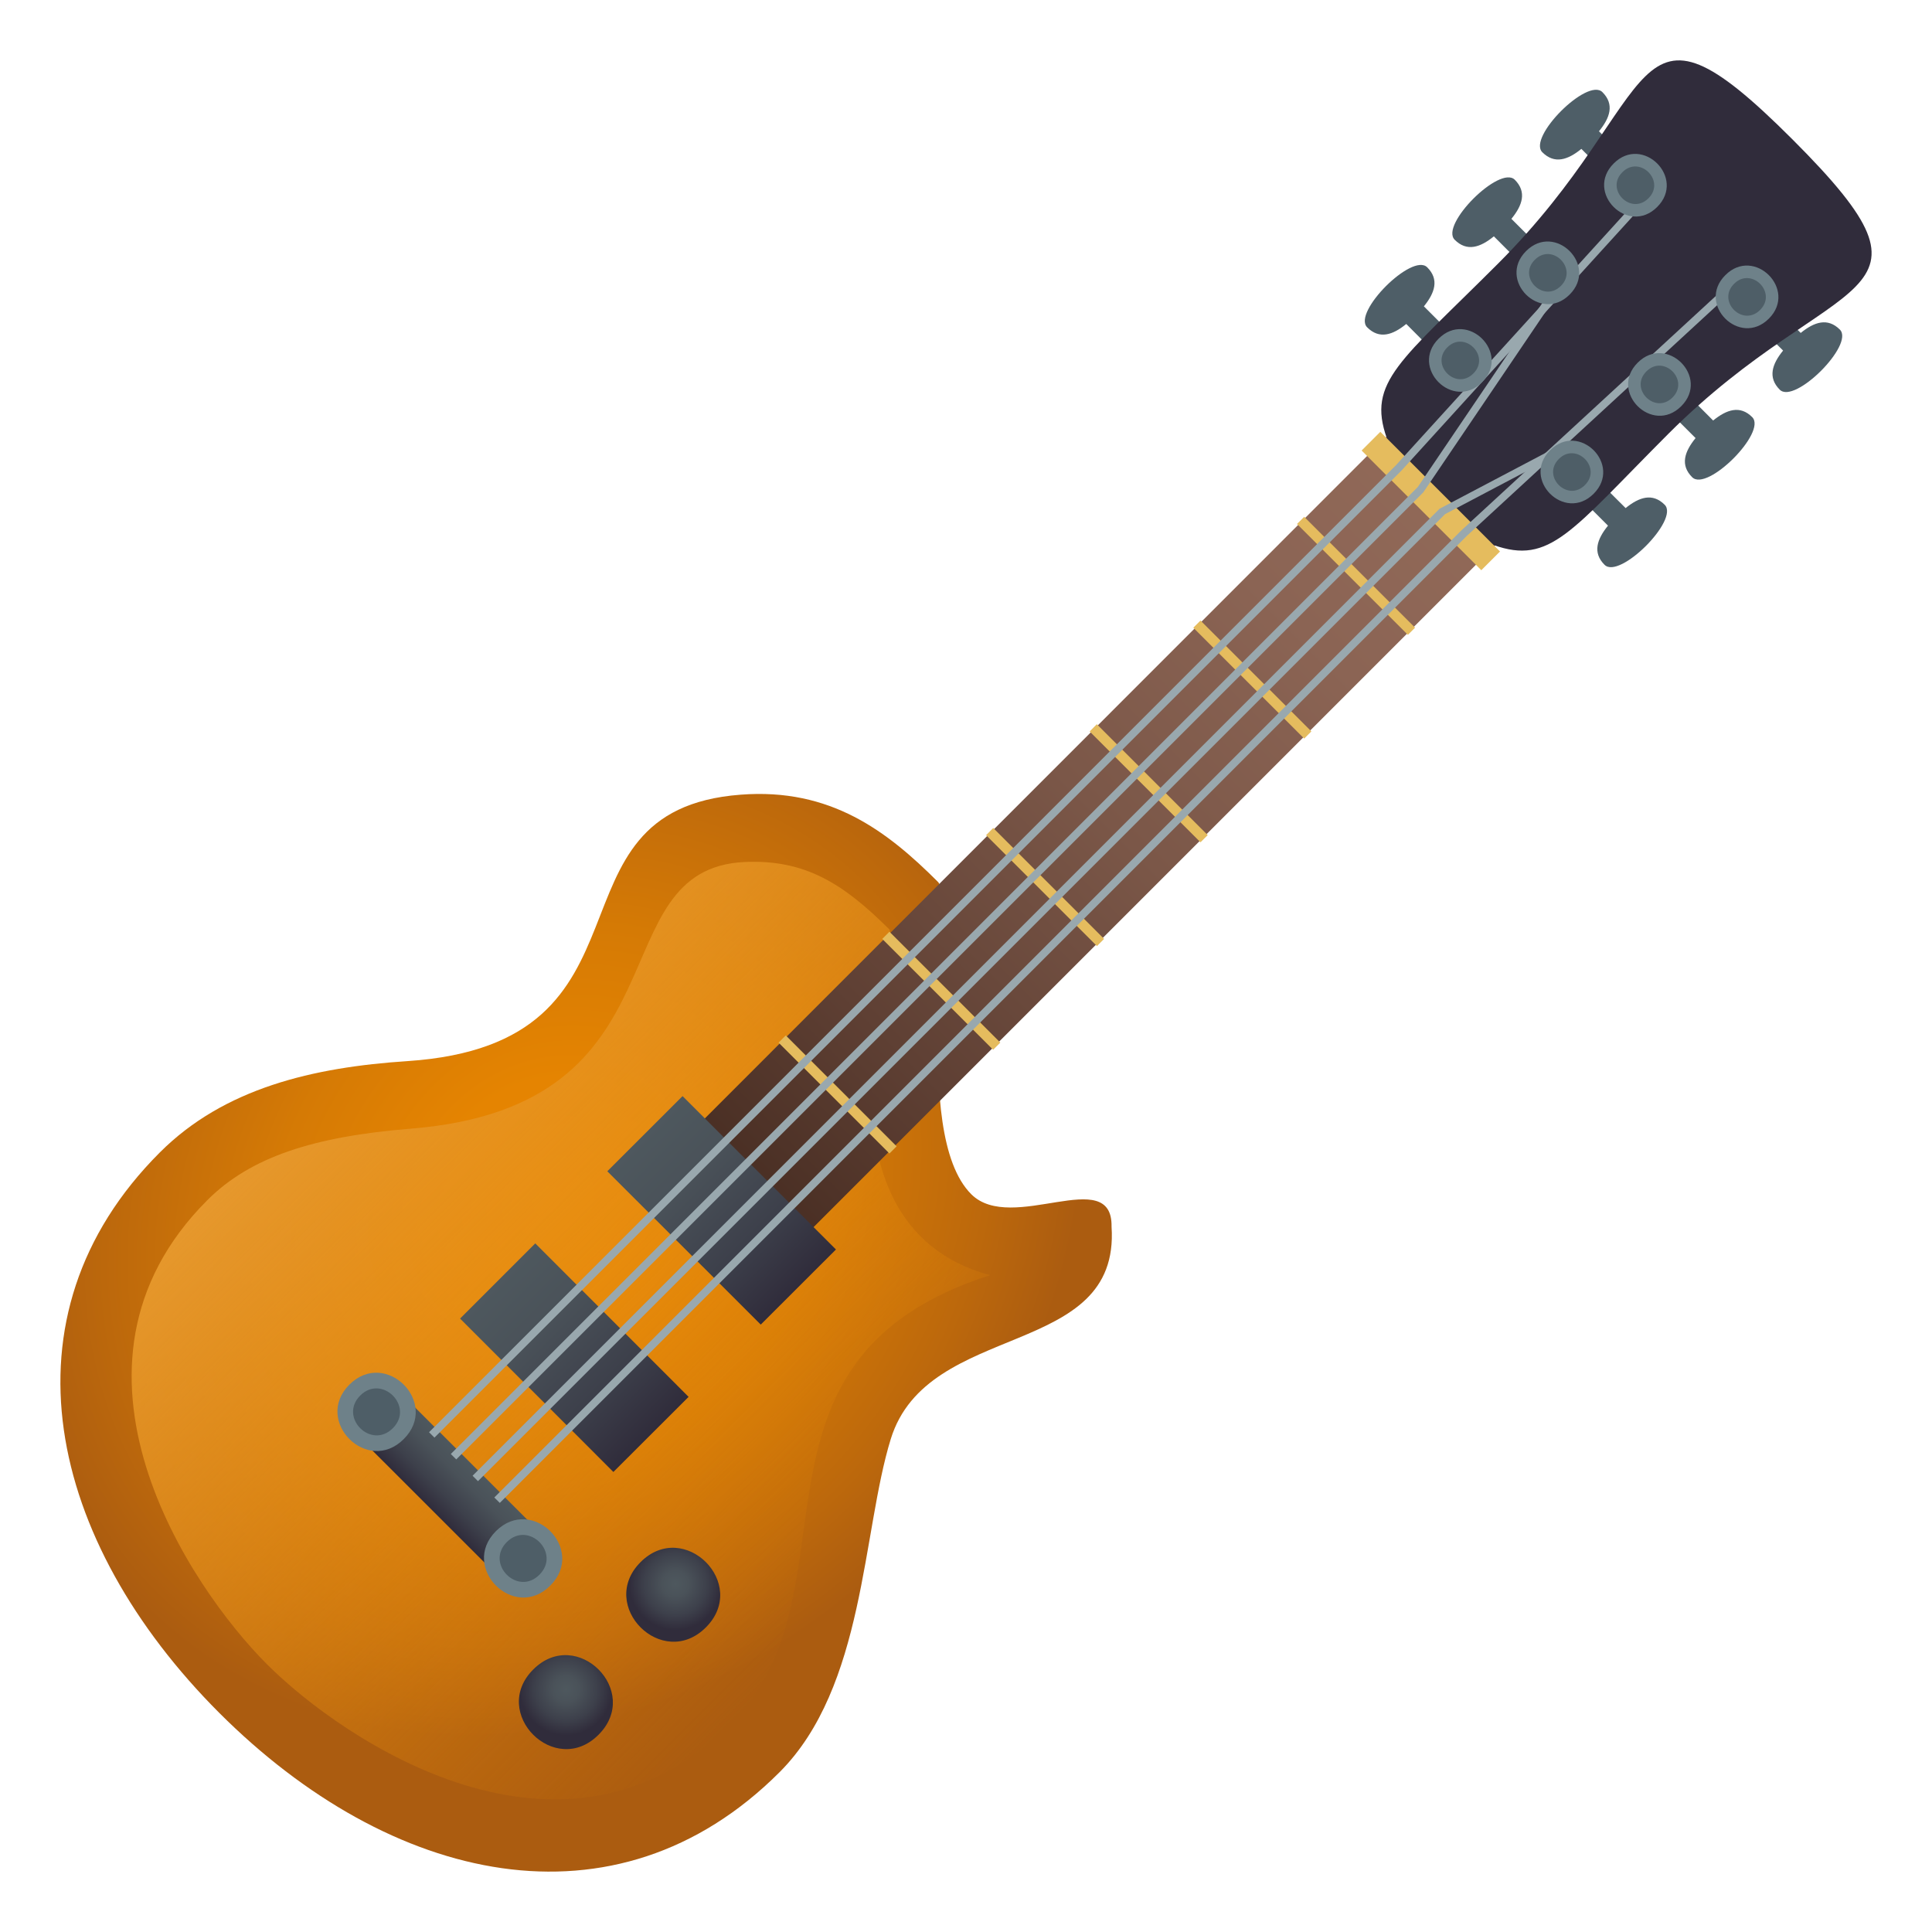 <svg xmlns="http://www.w3.org/2000/svg" width="64" height="64" viewBox="0 0 64 64"><radialGradient id="1f3b8-a" cx="-41.072" cy="268.568" r="16.119" gradientTransform="rotate(45 321.988 250.561) scale(1.02 1.178)" gradientUnits="userSpaceOnUse"><stop offset="0" stop-color="#ea8800"/><stop offset=".229" stop-color="#e58401"/><stop offset=".514" stop-color="#d57a05"/><stop offset=".828" stop-color="#bc680c"/><stop offset="1" stop-color="#ab5c10"/></radialGradient><path fill="url(#1f3b8-a)" d="M31.072 29.215c-1.676-1.675-3.553-3.121-6.538-2.89-6.792.514-2.338 8.247-11.041 8.826-3.11.205-6.064.888-8.201 3.028-5.433 5.432-3.696 12.889 1.971 18.562 5.669 5.666 13.125 7.398 18.558 1.968 2.833-2.831 2.738-7.968 3.686-11.037 1.223-3.966 7.608-2.623 7.315-7.035.036-2.08-3.307.261-4.648-1.077-2.057-2.056-.48-9.722-1.102-10.345z"/><linearGradient id="1f3b8-b" gradientUnits="userSpaceOnUse" x1="-54.492" y1="271.045" x2="-29.967" y2="271.045" gradientTransform="rotate(45.001 263.132 232.679)"><stop offset="0" stop-color="#e6982d"/><stop offset=".523" stop-color="#e88f13" stop-opacity=".476"/><stop offset="1" stop-color="#ea8800" stop-opacity="0"/></linearGradient><path fill="url(#1f3b8-b)" d="M32.798 42.242c-6.371-1.725-3.042-11.156-3.335-11.452-1.533-1.529-2.799-2.319-4.777-2.236-4.934.212-1.749 8.079-11.061 8.833-3.241.26-5.332.944-6.757 2.37-5.528 5.529-.554 12.846 1.973 15.371 2.523 2.524 9.84 7.5 15.368 1.972 4.401-4.397-.182-12.043 8.589-14.858z"/><linearGradient id="1f3b8-c" gradientUnits="userSpaceOnUse" x1="250.452" y1="549.731" x2="283.044" y2="549.731" gradientTransform="rotate(134.999 259.768 240.935)"><stop offset="0" stop-color="#916958"/><stop offset=".21" stop-color="#8b6454"/><stop offset=".487" stop-color="#7b5748"/><stop offset=".799" stop-color="#5f4034"/><stop offset="1" stop-color="#4a2f24"/></linearGradient><path fill="url(#1f3b8-c)" d="M23.162 37.236l23.036-23.043 3.595 3.615-23.036 23.036z"/><radialGradient id="1f3b8-d" cx="-29.36" cy="274.261" r="1.5" gradientTransform="rotate(45 270.564 229.263) scale(1.02)" gradientUnits="userSpaceOnUse"><stop offset="0" stop-color="#4e585e"/><stop offset=".285" stop-color="#4a5259"/><stop offset=".68" stop-color="#3d404b"/><stop offset="1" stop-color="#302c3b"/></radialGradient><path fill="url(#1f3b8-d)" d="M23.384 53.909c-1.443 1.442-3.604-.718-2.164-2.163 1.443-1.439 3.603.721 2.164 2.163z"/><radialGradient id="1f3b8-e" cx="-29.454" cy="279.193" r="1.5" gradientTransform="rotate(45 270.564 229.263) scale(1.02)" gradientUnits="userSpaceOnUse"><stop offset="0" stop-color="#4e585e"/><stop offset=".285" stop-color="#4a5259"/><stop offset=".68" stop-color="#3d404b"/><stop offset="1" stop-color="#302c3b"/></radialGradient><path fill="url(#1f3b8-e)" d="M19.826 57.467c-1.44 1.441-3.604-.721-2.162-2.163 1.444-1.442 3.606.721 2.162 2.163z"/><path fill="#4E5E67" d="M55.144 16.72c-.404-.403-.847-.252-1.293.111l-.964-.96-.581.58.961.962c-.365.449-.518.895-.114 1.297.496.496 2.489-1.495 1.991-1.99zM58.044 13.818c-.402-.403-.847-.252-1.294.112l-.96-.963-.584.584.962.961c-.366.449-.517.893-.113 1.296.498.499 2.486-1.494 1.989-1.99zM60.948 10.918c-.405-.404-.85-.253-1.297.111l-.961-.962-.584.587.961.959c-.364.447-.515.892-.11 1.296.495.494 2.485-1.496 1.991-1.991zM47.543 11.695l.586-.586-.961-.961c.364-.448.514-.892.11-1.293-.495-.495-2.484 1.492-1.989 1.988.404.405.849.254 1.295-.111l.959.963zM51.029 8.212l-.962-.963c.366-.447.516-.889.112-1.295-.497-.494-2.487 1.492-1.99 1.989.405.405.85.252 1.297-.114l.961.963.582-.58zM53.349 5.896l.582-.587-.963-.96c.366-.448.519-.892.114-1.297-.496-.495-2.486 1.494-1.991 1.991.405.404.848.253 1.294-.111l.964.964z"/><path fill="#302C3B" d="M59.381 4.621c-5.529-5.531-4.227-1.416-9.749 4.104-3.247 3.25-4.355 3.921-3.691 5.794.329.933 2.605 3.207 3.536 3.536 1.874.664 2.548-.438 5.795-3.69 5.522-5.523 9.636-4.22 4.109-9.744z"/><linearGradient id="1f3b8-f" gradientUnits="userSpaceOnUse" x1="-45.8" y1="265.659" x2="-38.613" y2="265.659" gradientTransform="rotate(45.001 263.132 232.679)"><stop offset="0" stop-color="#4e585e"/><stop offset=".285" stop-color="#4a5259"/><stop offset=".68" stop-color="#3d404b"/><stop offset="1" stop-color="#302c3b"/></linearGradient><path fill="url(#1f3b8-f)" d="M25.201 43.879L20.118 38.8l2.493-2.49 5.081 5.081z"/><linearGradient id="1f3b8-g" gradientUnits="userSpaceOnUse" x1="-45.798" y1="272.56" x2="-38.611" y2="272.56" gradientTransform="rotate(45.001 263.132 232.679)"><stop offset="0" stop-color="#4e585e"/><stop offset=".285" stop-color="#4a5259"/><stop offset=".68" stop-color="#3d404b"/><stop offset="1" stop-color="#302c3b"/></linearGradient><path fill="url(#1f3b8-g)" d="M20.319 48.761l-5.078-5.081 2.491-2.491 5.079 5.084z"/><linearGradient id="1f3b8-h" gradientUnits="userSpaceOnUse" x1="-42.137" y1="279.465" x2="-42.137" y2="277.457" gradientTransform="rotate(45.001 263.132 232.679)"><stop offset="0" stop-color="#302c3b"/><stop offset=".32" stop-color="#3d404b"/><stop offset=".715" stop-color="#4a5259"/><stop offset="1" stop-color="#4e585e"/></linearGradient><path fill="url(#1f3b8-h)" d="M16.161 51.873l-3.935-3.933 1.418-1.421 3.935 3.934z"/><path fill="#E5BC5E" d="M32.902 27.428l3.673 3.674-.237.238-3.673-3.674zM43.203 17.12l3.673 3.672-.238.238-3.673-3.673zM45.725 14.304l3.965 3.965-.62.62-3.964-3.965zM39.768 20.556l3.673 3.673-.238.238-3.673-3.673zM36.334 23.991l3.673 3.673-.239.238-3.672-3.672zM29.464 30.865l3.673 3.673-.238.237-3.673-3.672zM26.03 34.3l3.672 3.673-.238.238-3.673-3.672z"/><path fill="#6E8189" d="M18.229 52.525c-1.198 1.202-3.001-.6-1.802-1.803 1.203-1.2 3.005.604 1.802 1.803z"/><path fill="#4E5E67" d="M17.869 52.165c-.719.722-1.801-.359-1.081-1.082.722-.719 1.803.362 1.081 1.082z"/><path fill="#6E8189" d="M13.375 47.671c-1.199 1.202-3.001-.601-1.802-1.803 1.203-1.2 3.005.603 1.802 1.803z"/><path fill="#4E5E67" d="M13.013 47.311c-.719.721-1.8-.36-1.08-1.082.721-.719 1.802.362 1.08 1.082z"/><path fill="#99A8AE" d="M46.245 15.409L14.213 47.444l.179.179 32.033-32.034 8.402-9.237-.181-.18z"/><path fill="#99A8AE" d="M46.967 16.131L14.934 48.165l.18.18 32.033-32.033 4.603-6.798-.181-.18zM47.688 16.852L15.655 48.886l.179.179 32.034-32.033 3.807-2.006-.18-.179z"/><path fill="#99A8AE" d="M57.588 9.114l-9.18 8.458-32.033 32.034.181.18 32.033-32.033 9.181-8.46z"/><path fill="#6E8189" d="M58.595 10.556c-.961.96-2.404-.481-1.442-1.44.958-.966 2.405.48 1.442 1.44z"/><path fill="#4E5E67" d="M58.306 10.267c-.575.577-1.441-.286-.864-.864.574-.579 1.442.289.864.864z"/><path fill="#6E8189" d="M55.692 13.457c-.96.959-2.403-.481-1.442-1.442.961-.963 2.406.481 1.442 1.442z"/><path fill="#4E5E67" d="M55.403 13.168c-.575.575-1.441-.288-.864-.865.576-.577 1.443.29.864.865z"/><path fill="#6E8189" d="M52.791 16.357c-.96.96-2.403-.48-1.442-1.441.961-.964 2.406.481 1.442 1.441z"/><path fill="#4E5E67" d="M52.502 16.069c-.575.575-1.441-.288-.863-.865.575-.577 1.442.29.863.865z"/><path fill="#6E8189" d="M49.096 12.661c-.961.961-2.403-.479-1.442-1.44.959-.964 2.405.48 1.442 1.44z"/><path fill="#4E5E67" d="M48.807 12.372c-.575.577-1.441-.286-.864-.864.574-.578 1.441.29.864.864z"/><path fill="#6E8189" d="M51.995 9.759c-.96.96-2.404-.479-1.442-1.441.961-.964 2.405.48 1.442 1.441z"/><path fill="#4E5E67" d="M51.706 9.471c-.575.575-1.441-.287-.864-.864.575-.58 1.442.288.864.864z"/><path fill="#6E8189" d="M54.896 6.857c-.959.96-2.403-.479-1.441-1.441.96-.964 2.404.481 1.441 1.441z"/><path fill="#4E5E67" d="M54.607 6.569c-.576.575-1.442-.287-.864-.864.575-.578 1.443.288.864.864z"/></svg>